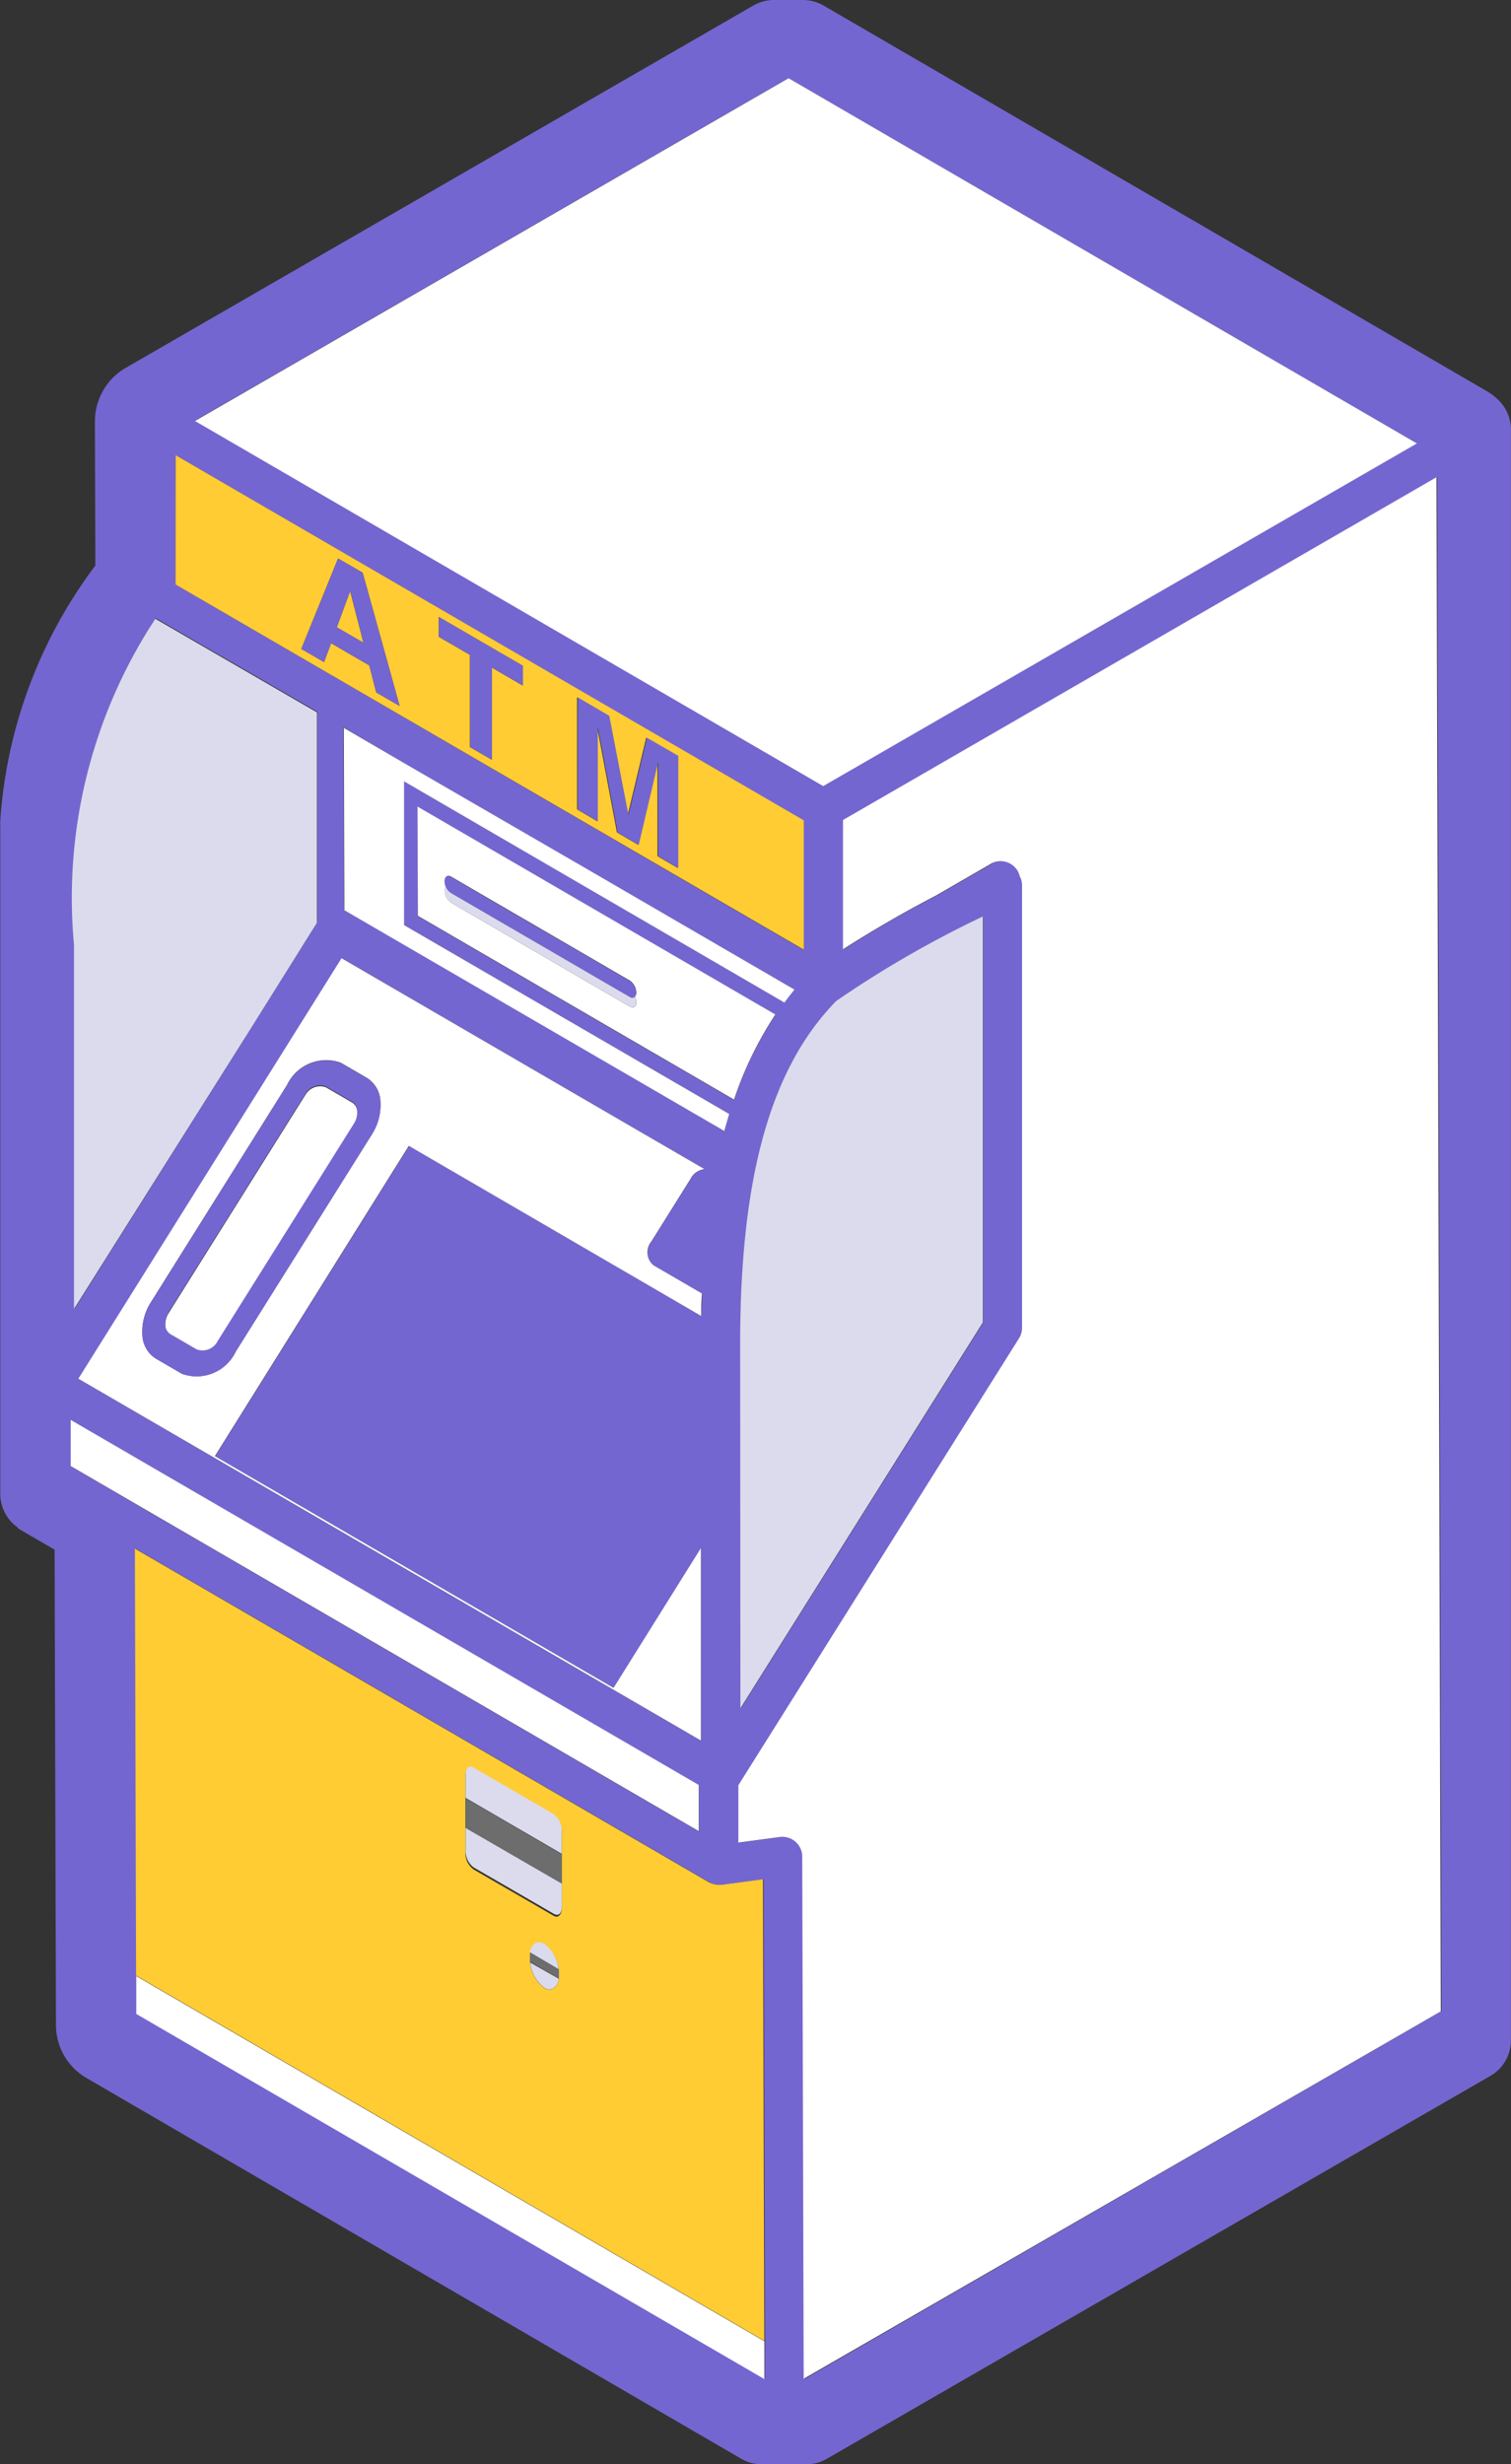 <svg xmlns="http://www.w3.org/2000/svg" width="17.763" height="28.963" viewBox="0 0 17.763 28.963"><rect x="0" y="0" width="17.763" height="28.963" fill="#333333" stroke="none"/><path d="M835.335,17.962l.032.02.4.232.016,5.6a.721.721,0,0,0,.355.608l7.7,4.477a.48.48,0,0,0,.242.065h.525a.48.48,0,0,0,.241-.065l7.8-4.5a.482.482,0,0,0,.241-.417V5.048a.481.481,0,0,0-.143-.342.7.7,0,0,0-.146-.112L844.806.065A.481.481,0,0,0,844.564,0h-.342a.481.481,0,0,0-.241.065l-7.392,4.267a.714.714,0,0,0-.123.094.461.461,0,0,0-.033.033.772.772,0,0,0-.053.066.723.723,0,0,0-.139.422l.005,1.7a5.618,5.618,0,0,0-1.118,3,.459.459,0,0,0,0,.053v7.858a.489.489,0,0,0,.211.4m2.08-13.015L844.393.918l7.387,4.293L844.8,9.239Zm7.144,16.879a.232.232,0,0,0-.232-.231h-.019l-.5.067,0-.674,3.3-5.254a.231.231,0,0,0,.035-.123l0-5.2a.231.231,0,0,0-.019-.092s0-.005-.005-.008a.221.221,0,0,0-.025-.067.232.232,0,0,0-.317-.086l-.638.369q-.565.29-1.1.636V10.8l0-1.162,6.077-3.509.9-.52.051,18.029-7.486,4.322Zm-.446,6.136-7.384-4.292v-.445l-.014-5.018,6.747,3.921a.251.251,0,0,0,.039.016.228.228,0,0,0,.038.009.219.219,0,0,0,.038.005v0c.005,0,.009,0,.014,0s.011,0,.017,0l.49-.066.006,1.969.01,3.456ZM843.829,15.8c0-1.963.359-3.245,1.13-4.031a12.4,12.4,0,0,1,1.723-.993l0,4.772-2.85,4.534Zm-.078-2.873-3.717-2.16,0-1.283,4.207,2.444a4.3,4.3,0,0,0-.486,1m-3.882-3.96h0L842,10.2h0l2.461,1.43c-.041.049-.08.1-.118.152l-4.471-2.6,0,1.689,3.822,2.22c-.02.066-.04.132-.058.2l-4.468-2.6-.006-2.143Zm3.535,4.774a.214.214,0,0,0-.165.119l-.458.732a.2.2,0,0,0,.024.281h0l.571.331q-.005.135-.008.265l-3.438-2h0l-2.28,3.647,4.687,2.724,1.027-1.644v2.264l-7.319-4.253,3.093-4.947Zm-.065,7.243,0,.543-7.384-4.291v-.543l4.032,2.343Zm1.23-11.339,0,1.52L837.19,6.87l0-1.52ZM836,11.1a5.973,5.973,0,0,1,.956-3.834l1.9,1.1,0,2.473-.768,1.229L836,15.386Z" transform="translate(-835.125 0)" fill="#7466d0"/><path d="M840.843,34.989l.768-1.228,0-2.473-1.9-1.1a5.972,5.972,0,0,0-.956,3.834V38.3Z" transform="translate(-837.885 -22.915)" fill="#dbdbed"/><path d="M858.03,86.215l.944.549a.244.244,0,0,1,.094.194v.273h0v.349h0v.272c0,.057-.023.093-.056.095.034,0,.057-.037.057-.1v-.9a.243.243,0,0,0-.094-.194l-.944-.549a.053.053,0,0,0-.067,0,.053.053,0,0,1,.065,0" transform="translate(-852.464 -65.441)" fill="#fff"/><rect height="1.307" transform="matrix(0.502, -0.865, 0.865, 0.502, 5.474, 21.133)" fill="#fff"/><path d="M841.776,96.43v.445l7.384,4.292v-.445Z" transform="translate(-840.174 -73.204)" fill="#fff"/><path d="M861.168,94.826a.132.132,0,0,0-.037-.012.121.121,0,0,1,.035.011.433.433,0,0,1,.168.3h0v0h0a.422.422,0,0,1,0,.058.315.315,0,0,1,0,.053v0L861,95.041v0l.335.195a.153.153,0,0,1-.059.108.15.15,0,0,0,.061-.109v0a.321.321,0,0,0,0-.053.5.5,0,0,0,0-.06.433.433,0,0,0-.169-.3" transform="translate(-854.767 -71.977)" fill="#fff"/><path d="M849.115,84.9l-.01-3.456-.006-1.969-.49.066c-.006,0-.011,0-.017,0a.133.133,0,0,1-.014,0v0h0v0a.225.225,0,0,1-.038-.005.28.28,0,0,1-.077-.026l-6.747-3.921.014,5.018ZM846.7,80.646v0a.149.149,0,0,1-.061.109.1.1,0,0,1-.109,0,.434.434,0,0,1-.169-.3h0v0h0a.036.036,0,0,1,0-.014v-.081c0-.006,0-.011,0-.016h0c.015-.089.068-.132.134-.114a.132.132,0,0,1,.037.012.432.432,0,0,1,.169.3.488.488,0,0,1,0,.06.343.343,0,0,1,0,.053m-1.1-2.127h0v-.273a.108.108,0,0,1,.028-.083.053.053,0,0,1,.067,0l.944.549a.242.242,0,0,1,.094.194v.9c0,.058-.024.094-.057.1a.065.065,0,0,1-.037-.01l-.945-.547a.243.243,0,0,1-.094-.194v-.273h0Z" transform="translate(-840.13 -57.387)" fill="#fc3"/><path d="M862.546,90.468h0v0Z" transform="translate(-855.941 -68.678)" fill="#dbdbed"/><path d="M858.979,86.961a.244.244,0,0,0-.094-.194l-.944-.549a.053.053,0,0,0-.065,0,.11.11,0,0,0-.028.084v.273h0l1.13.657Z" transform="translate(-852.375 -65.444)" fill="#dbdbed"/><path d="M858.98,90.117v-.272h0l-1.132-.657v.273a.244.244,0,0,0,.094.194l.945.547a.065.065,0,0,0,.037.01c.033,0,.056-.038.056-.095" transform="translate(-852.375 -67.707)" fill="#dbdbed"/><path d="M858.978,88.745h0V88.4l-1.13-.657h0v.349h0Z" transform="translate(-852.374 -66.606)" fill="#6d6d6d"/><path d="M860.995,95.762h0a.433.433,0,0,0,.169.3.1.1,0,0,0,.109,0,.153.153,0,0,0,.059-.108Z" transform="translate(-854.763 -72.696)" fill="#dbdbed"/><path d="M862.389,96.1h0" transform="translate(-855.822 -72.952)" fill="#dbdbed"/><path d="M861.326,95.111v0a.435.435,0,0,0-.168-.3.131.131,0,0,0-.035-.011c-.066-.018-.119.025-.134.114h0Z" transform="translate(-854.76 -71.966)" fill="#dbdbed"/><path d="M861.322,95.593a.315.315,0,0,0,0-.053.413.413,0,0,0,0-.058l-.337-.2h0s0,.01,0,.016v.081a.034.034,0,0,0,0,.014h0l.335.195Z" transform="translate(-854.755 -72.336)" fill="#6d6d6d"/><path d="M862.388,96.092h0v0h0v0Z" transform="translate(-855.821 -72.946)" fill="#6d6d6d"/><path d="M838.575,69.291v.543l7.384,4.291,0-.543-3.352-1.948Z" transform="translate(-837.744 -52.602)" fill="#fff"/><path d="M844.847,53.1l-1.6,2.553a.252.252,0,0,0-.04.151.132.132,0,0,0,.063.108l.306.178a.2.2,0,0,0,.248-.1l1.6-2.553a.251.251,0,0,0,.04-.151.132.132,0,0,0-.062-.108l-.306-.178a.2.2,0,0,0-.248.1" transform="translate(-841.264 -40.22)" fill="#fff"/><path d="M838.95,51.69l7.319,4.253V53.68l-1.027,1.644L840.555,52.6l2.28-3.647h0l3.438,2c0-.086,0-.175.008-.265l-.57-.331h0a.2.2,0,0,1-.024-.281l.458-.732a.214.214,0,0,1,.165-.118l-4.266-2.479Zm3.551-3.258a.638.638,0,0,1-.1.385l-1.6,2.552v0a.509.509,0,0,1-.633.262l-.306-.178a.339.339,0,0,1-.159-.277.638.638,0,0,1,.1-.385l1.6-2.553a.509.509,0,0,1,.633-.262l.306.178a.339.339,0,0,1,.159.277" transform="translate(-838.029 -35.485)" fill="#fff"/><path d="M843.778,52.035l-1.6,2.553a.639.639,0,0,0-.1.385.339.339,0,0,0,.159.277l.306.178a.509.509,0,0,0,.633-.262v0l1.6-2.552a.639.639,0,0,0,.1-.385.339.339,0,0,0-.159-.277l-.306-.178a.509.509,0,0,0-.633.262m.826.3a.251.251,0,0,1-.04.151l-1.6,2.553a.2.2,0,0,1-.248.1l-.306-.178a.133.133,0,0,1-.063-.108.253.253,0,0,1,.04-.151l1.6-2.553a.2.2,0,0,1,.248-.1l.306.178a.132.132,0,0,1,.062.108" transform="translate(-840.404 -39.28)" fill="#7466d0"/><path d="M855.5,40.646l3.717,2.16a4.285,4.285,0,0,1,.486-1l-4.207-2.444Zm.392-.46,2.1,1.221a.178.178,0,0,1,.076.14.072.072,0,0,1-.015.048.169.169,0,0,1,.015.066c0,.053-.034.076-.076.052l-2.1-1.221a.178.178,0,0,1-.076-.14.072.072,0,0,1,.015-.048.166.166,0,0,1-.015-.066c0-.052.034-.076.076-.052" transform="translate(-850.588 -29.882)" fill="#fff"/><path d="M856.372,40.253c.018-.066.038-.132.058-.2l-3.822-2.22,0-1.689,4.471,2.6c.038-.052.076-.1.118-.153l-2.461-1.43h0L852.6,35.924h0l-.7-.409.006,2.143Z" transform="translate(-847.858 -26.96)" fill="#fff"/><path d="M859,44.561l-2.1-1.221h0a.16.16,0,0,1-.061-.074h0a.071.071,0,0,0-.015.048.178.178,0,0,0,.076.14l2.1,1.221c.042.024.076,0,.076-.052a.167.167,0,0,0-.015-.066.046.046,0,0,1-.061,0" transform="translate(-851.597 -32.845)" fill="#dbdbed"/><path d="M856.837,42.867a.16.16,0,0,0,.061.074h0l2.1,1.221a.046.046,0,0,0,.061,0,.073.073,0,0,0,.015-.048.178.178,0,0,0-.076-.14l-2.1-1.221c-.042-.024-.076,0-.076.052a.17.17,0,0,0,.015.066h0" transform="translate(-851.596 -32.445)" fill="#7466d0"/><path d="M879.418,41.332,879.367,23.3l-.9.52-6.077,3.509,0,1.162v.358q.537-.344,1.1-.636l.638-.369a.232.232,0,0,1,.317.086.235.235,0,0,1,.025.067s0,.005.006.008a.232.232,0,0,1,.019.092l0,5.2a.23.23,0,0,1-.035.123l-3.3,5.254,0,.674.5-.067h.019a.232.232,0,0,1,.232.231l.017,6.138Z" transform="translate(-862.48 -17.691)" fill="#fff"/><path d="M843.684,23.732l7.385,4.292,0-1.52-7.384-4.292Zm5.093,1.544L849,26.44l.217-.907.369.213,0,1.317-.237-.138,0-.891V25.82l-.228.971-.248-.145-.233-1.238v.215l0,.891-.236-.139,0-1.317Zm-2-1.163.988.574v.233l-.364-.212,0,1.084-.257-.149,0-1.084-.367-.213Zm-1.183-.687.289.167.435,1.567-.276-.16-.081-.317-.449-.261-.083.222-.267-.155Z" transform="translate(-841.62 -16.862)" fill="#fc3"/><path d="M851.878,29.451l-.156-.607-.157.426Z" transform="translate(-847.606 -21.897)" fill="#fc3"/><path d="M852.02,12.134,859,8.106l-7.387-4.293-6.978,4.029Z" transform="translate(-842.343 -2.894)" fill="#fff"/><path d="M871.263,54.033l2.85-4.535,0-4.772a12.428,12.428,0,0,0-1.723.993c-.771.786-1.13,2.068-1.13,4.032Z" transform="translate(-862.559 -33.954)" fill="#dbdbed"/><path d="M850.1,28.471l.083-.222.449.261.081.317.276.16-.435-1.567-.289-.167-.432,1.064Zm.308-.835.155.607-.313-.181Z" transform="translate(-846.29 -20.689)" fill="#7466d0"/><path d="M856.908,31.636l.256.149,0-1.084.364.212V30.68l-.988-.574v.233l.367.213Z" transform="translate(-851.38 -22.855)" fill="#7466d0"/><path d="M863.309,35.35l.237.139,0-.891v-.215l.233,1.238.248.145.228-.971v.213l0,.891.237.138,0-1.317-.369-.213-.217.907-.225-1.164-.371-.217Z" transform="translate(-856.518 -25.836)" fill="#7466d0"/></svg>